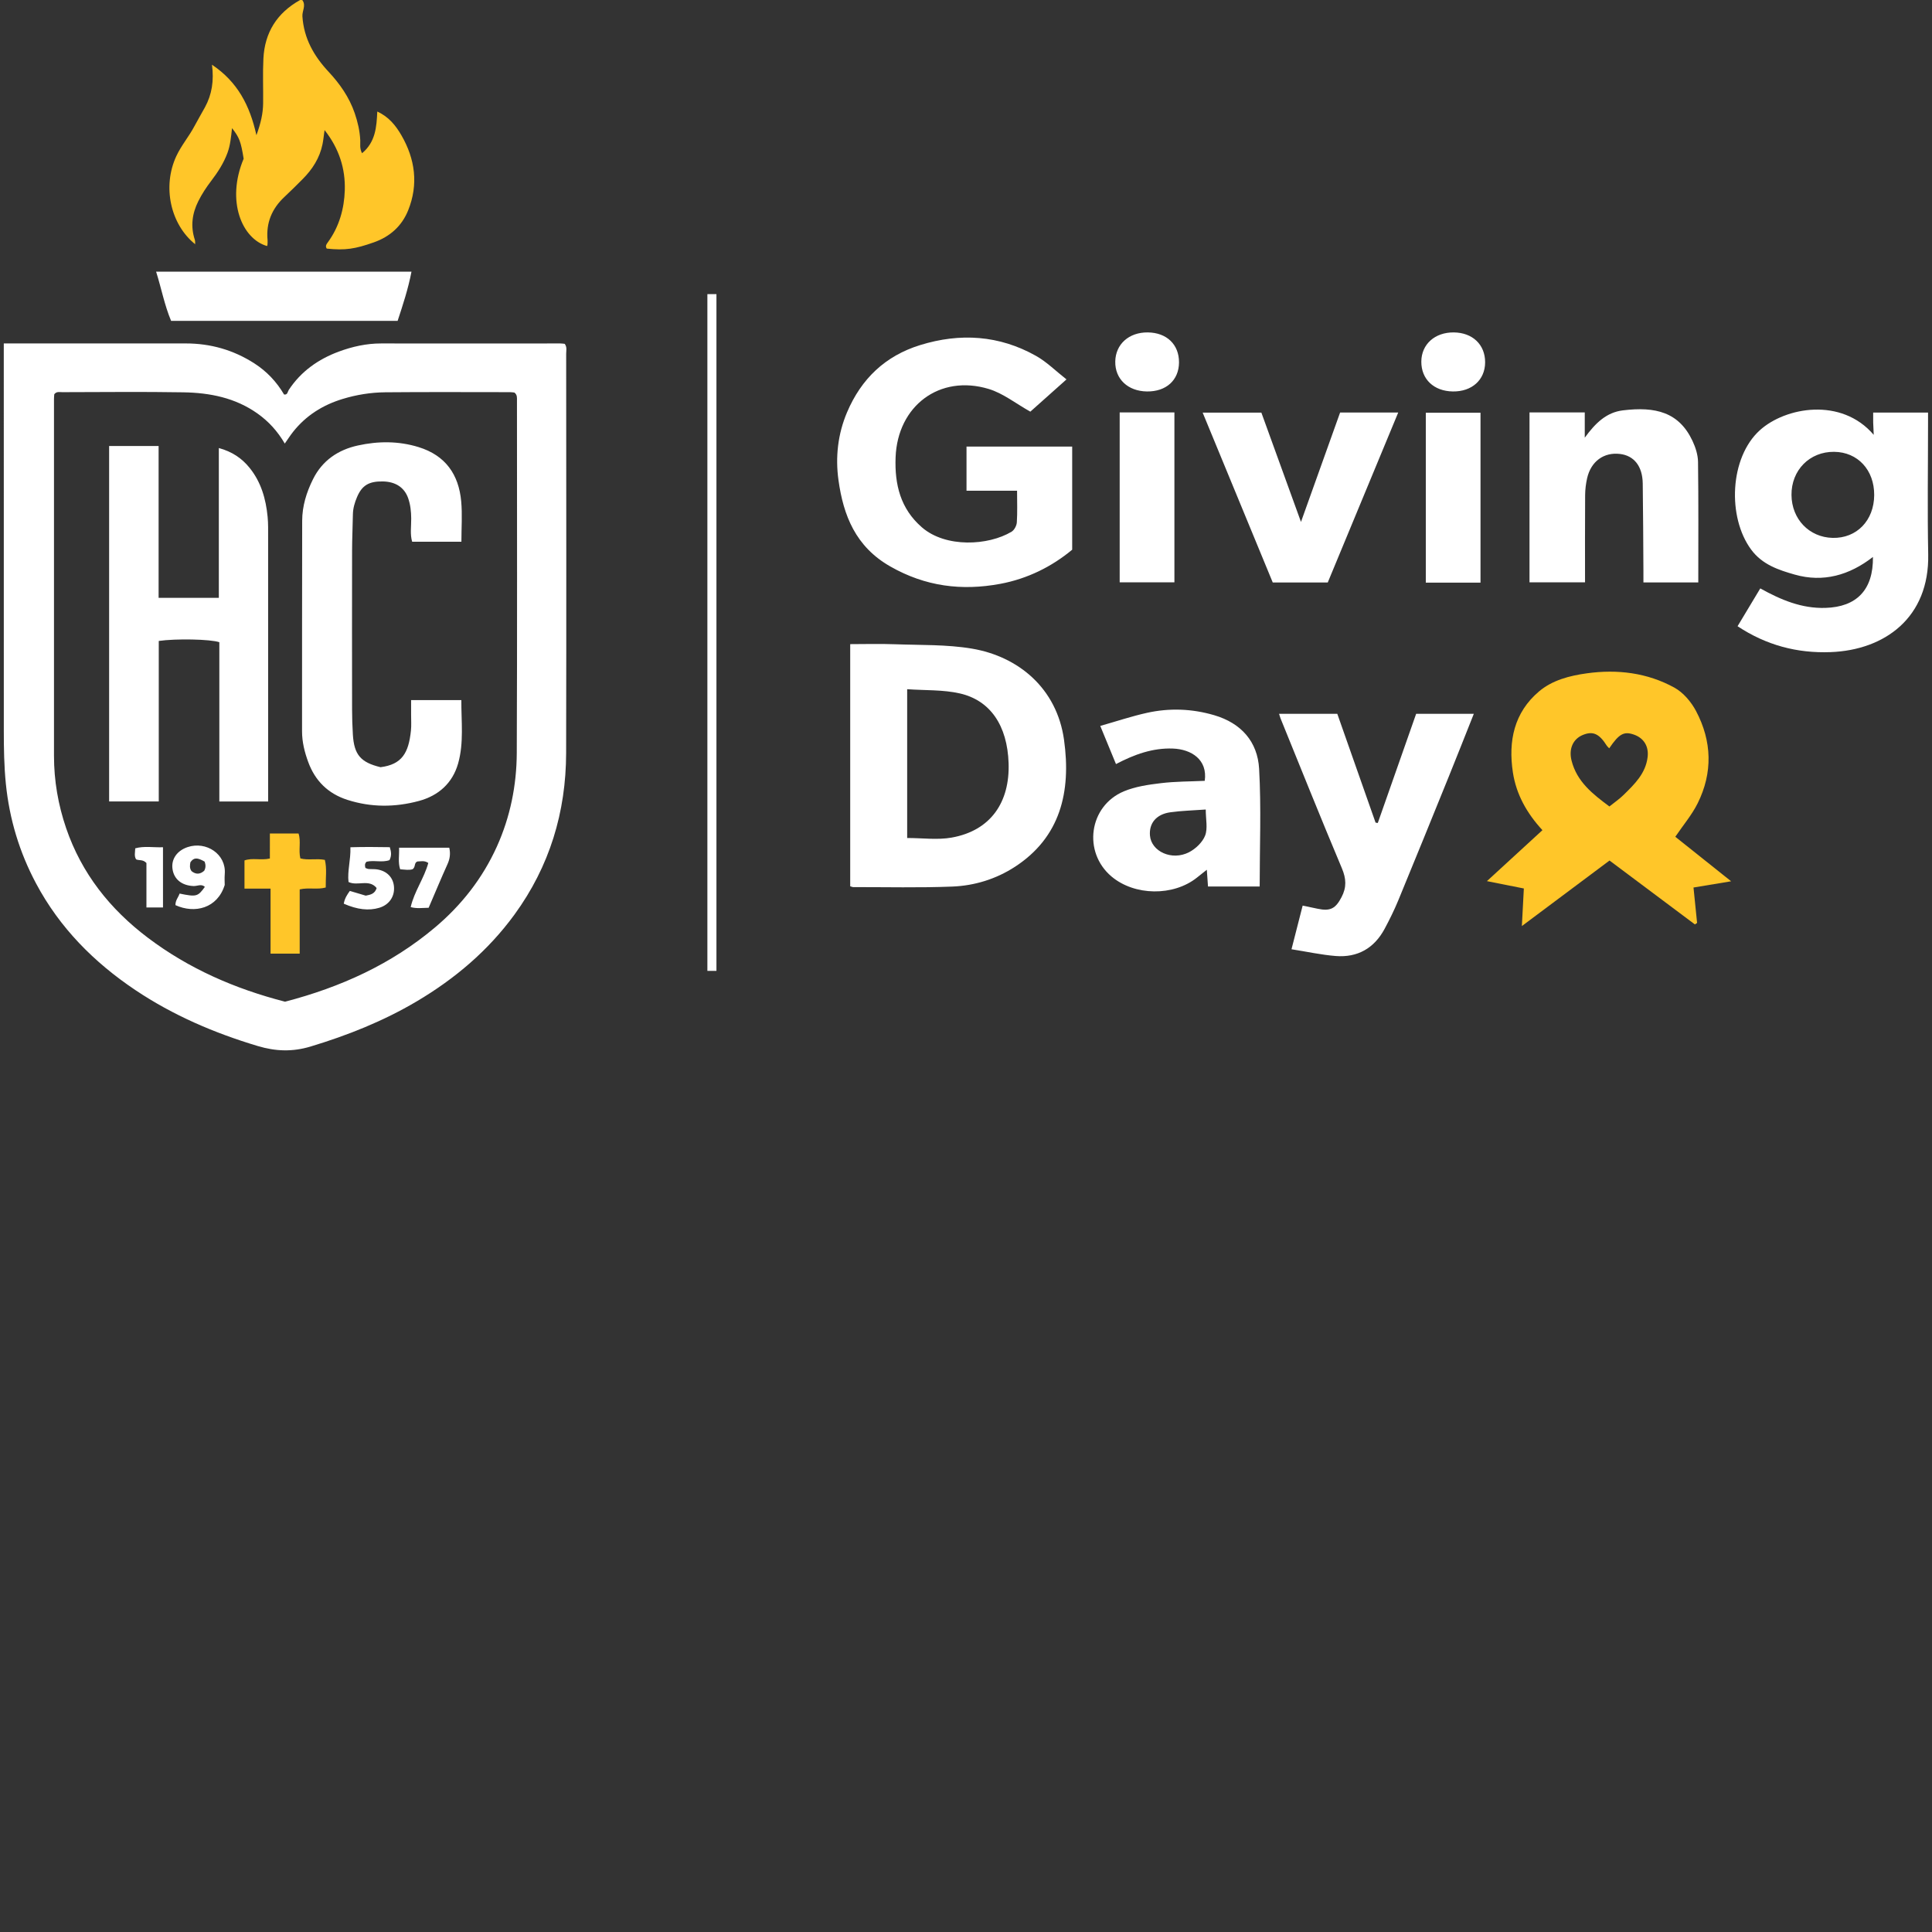 <?xml version="1.0" encoding="UTF-8"?>
<svg id="Layer_1" data-name="Layer 1" xmlns="http://www.w3.org/2000/svg" viewBox="0 0 1024 1024">
  <rect x="0" y="0" width="1024" height="1024" fill="#333333" stroke="none"/>
  <defs>
    <style>
      .cls-1 {
        fill: #fff;
      }

      .cls-2 {
        fill: #ffc629;
      }
    </style>
  </defs>
  <g id="giving-day">
    <path id="ribbon" class="cls-2" d="M788.097,467.019c10.271-9.429,19.717-18.101,29.421-27.012-8.262-8.962-13.888-18.962-15.663-30.657-2.509-16.536.62-31.738,13.927-42.94,7.05-5.936,16.179-8.282,25.308-9.543,16.2-2.24,31.977-.304,46.341,7.572,4.739,2.599,8.945,7.577,11.522,12.456,8.423,15.949,8.933,32.599.84,48.876-3.054,6.138-7.634,11.518-11.848,17.734,9.527,7.597,19.294,15.386,29.586,23.59-6.92,1.149-13.366,2.22-19.941,3.311.657,6.471,1.281,12.617,1.905,18.762-.383.265-.769.532-1.153.798-15.004-11.228-30.008-22.456-45.259-33.87-15.314,11.448-30.594,22.872-46.463,34.735.382-7.234.708-13.437,1.049-19.919-6.467-1.289-12.497-2.487-19.572-3.894ZM852.92,396.617c-.592-.624-1.006-.94-1.265-1.353-4.043-6.428-7.385-7.929-12.762-5.706-5.086,2.101-7.507,7.244-5.953,13.499,2.811,11.304,11.322,17.864,20.082,24.39,2.795-2.25,5.339-3.978,7.497-6.102,5.796-5.702,11.726-11.348,12.758-20.131.657-5.583-1.954-10.004-7.26-11.858-5.269-1.846-7.872-.451-13.097,7.26Z"/>
    <path id="day" class="cls-1" d="M450.625,469.739v-128.332c7.954,0,15.728-.239,23.48.053,13.711.514,27.626.061,41.063,2.33,24.7,4.172,44.976,21.102,48.786,48.301,3.88,27.711-2.018,51.769-26.087,67.379-9.967,6.465-21.322,9.959-33.083,10.428-17.483.698-35.01.263-52.518.288-.469.002-.936-.247-1.642-.447ZM480.821,444.157c8.07,0,16.03,1.122,23.552-.214,20.875-3.711,30.892-18.899,30.206-39.456-.667-19.982-9.725-33.287-25.845-36.957-8.907-2.028-18.382-1.557-27.913-2.236,0,26.928,0,52.695,0,78.862ZM684.521,503.127c2.197-8.597,3.99-15.608,5.914-23.134,2.768.579,5.345,1.106,7.917,1.656,6.82,1.461,9.555-.139,12.695-6.14,2.742-5.243,2.497-9.8.177-15.306-11.096-26.334-21.701-52.875-32.473-79.346-.302-.741-.496-1.526-.812-2.517h30.857c6.744,19.174,13.515,38.419,20.286,57.665.39.069.781.137,1.171.204,6.777-19.288,13.554-38.578,20.335-57.875h30.567c-4.49,11.275-8.788,22.222-13.205,33.117-8.896,21.948-17.803,43.893-26.84,65.784-2.126,5.147-4.606,10.169-7.244,15.08-5.526,10.288-14.333,15.314-25.926,14.388-7.66-.614-15.237-2.289-23.419-3.576ZM591.491,404.971c-2.689-6.526-5.241-12.725-8.327-20.218,8.623-2.45,16.579-5.122,24.727-6.928,11.924-2.644,23.864-2.222,35.679,1.248,14.319,4.206,22.981,14.049,23.788,28.421,1.161,20.608.296,41.332.296,62.377h-27.391c-.182-2.609-.365-5.226-.62-8.886-2.224,1.767-3.737,2.964-5.245,4.166-12.503,9.974-33.076,9.702-45.284-.596-15.296-12.903-11.993-37.33,6.524-45.119,6.102-2.566,13.019-3.546,19.672-4.349,7.705-.93,15.53-.869,23.227-1.234,1.593-11.196-7.044-16.742-16.895-17.107-10.62-.392-20.304,3.062-30.151,8.225ZM639.068,429.061c-6.769.502-12.858.628-18.843,1.477-7.397,1.049-11.263,5.824-10.724,12.315.704,8.464,11.616,13.511,20.675,8.86,3.525-1.809,7.177-5.273,8.56-8.841,1.473-3.798.332-8.613.332-13.811Z"/>
    <path id="separator" class="cls-1" d="M379.731,514.584h-4.802V155.894h4.802v358.69Z"/>
    <path id="giving" class="cls-1" d="M565.257,201.096c-7.344,6.55-13.666,12.191-19.158,17.091-7.717-4.315-14.419-9.719-22.056-12.028-26.043-7.876-48.323,8.954-49.36,36.21-.547,14.398,2.566,27.281,13.958,37.144,12.632,10.934,35.184,9.706,47.516,2.303,1.434-.861,2.666-3.184,2.778-4.91.355-5.408.131-10.853.131-16.803h-26.795v-23.419h56.006v54.674c-10.804,8.986-23.707,15.412-38.111,18.095-20.394,3.796-39.67,1.428-58.356-9.251-18.297-10.457-24.792-26.908-27.405-45.731-1.681-12.113-.373-24.351,4.547-35.945,7.542-17.77,20.249-29.894,38.721-35.614,21.208-6.567,41.914-5.261,61.42,5.708,5.673,3.184,10.437,7.985,16.165,12.477ZM993.115,230.484c-.131-2.889-.243-4.729-.29-6.573-.041-1.646-.008-3.295-.008-5.241h29.084v5.292c0,23.291-.369,46.589.086,69.87.655,33.505-23.023,50.716-51.7,51.802-17.846.675-34.19-3.686-49.345-13.721,4.062-6.761,8.038-13.376,12.046-20.047,11.016,6.124,21.918,10.696,34.474,10.335,16.553-.477,25.471-9.521,25.233-27.001-12.501,9.706-26.351,13.633-41.381,9.366-8.58-2.436-17.269-5.275-23.17-13.274-12.699-17.211-11.424-48.713,4.578-63.232,13.539-12.283,43.234-17.695,60.394,2.426ZM993.364,262.412c.075-13.307-8.713-22.803-21.224-22.936-12.991-.139-22.728,9.719-22.611,22.891.114,12.774,9.368,22.42,21.801,22.721,12.725.312,21.958-9.192,22.034-22.677ZM810.672,218.591h29.284v13.397c5.694-7.84,11.546-13.419,20.159-14.48,17.479-2.152,29.814,1.03,36.926,16.134,1.622,3.444,2.901,7.421,2.95,11.173.279,21.198.135,42.401.135,63.899h-29.076c0-1.934.01-3.752-.002-5.571-.108-15.635-.135-31.269-.363-46.901-.135-9.174-4.614-14.759-12.103-15.643-8.521-1.006-15.337,3.931-17.369,12.846-.671,2.948-1.042,6.028-1.063,9.051-.104,15.269-.049,30.541-.049,46.161h-29.431c.002-29.874.002-59.704.002-90.066ZM674.584,308.728c-12.222-29.619-24.559-59.517-37.146-90.023h31.116c6.846,18.894,13.752,37.948,20.992,57.924,7.099-19.849,13.89-38.839,20.735-57.975h30.8c-12.521,30.2-24.919,60.098-37.346,90.074h-29.149ZM593.455,218.595h29.009v90.049h-29.009v-90.049ZM784.697,308.822h-28.992v-90.058h28.992v90.058ZM753.332,191.641c.055-9.141,7.146-15.53,17.154-15.453,10.004.078,16.712,6.477,16.663,15.896-.049,9.266-7.011,15.537-17.103,15.396-10.076-.137-16.769-6.481-16.714-15.839ZM624.9,192.081c-.049,9.421-6.807,15.541-17.014,15.398-10.078-.141-16.916-6.595-16.773-15.834.143-9.192,7.217-15.551,17.205-15.459,10.061.094,16.63,6.391,16.581,15.896Z"/>
  </g>
  <g id="mark">
    <path id="yellow" class="cls-2" d="M103.526,129.508c-13.28-10.612-17.56-30.735-10.055-46.802,2.63-5.63,6.691-10.361,9.578-15.82,1.789-3.386,3.762-6.675,5.588-10.039,3.67-6.756,4.837-14.015,3.713-22.554,13.511,9.064,20.053,21.51,23.556,37.36,2.373-6.455,3.492-11.567,3.558-16.871.092-7.907-.247-15.836.145-23.727.675-13.805,7.205-24.192,19.329-30.971.316-.177.82-.022,1.308-.022,2.089,2.834-.151,5.716.037,8.592.761,11.716,6.102,21.059,13.876,29.384,6.01,6.44,10.983,13.57,13.86,21.981,1.581,4.629,2.685,9.364,2.925,14.288.102,2.069-.451,4.227.949,6.912,7.113-5.898,7.715-13.827,8.068-22.093,6.038,2.715,9.794,7.399,12.776,12.552,7.33,12.654,9.129,26.085,3.588,39.831-3.327,8.25-9.551,13.896-18.123,16.924-10.029,3.541-15.204,4.355-25.018,3.327-.916-1.328-.112-2.385.622-3.39,5.983-8.207,8.641-17.754,8.941-27.532.353-11.363-2.962-22.067-10.72-31.891-.435,3.038-.639,5.277-1.081,7.468-1.495,7.34-5.373,13.35-10.592,18.574-3.156,3.16-6.316,6.322-9.578,9.364-6.671,6.22-9.821,13.762-8.958,22.907.08.84-.016,1.697-.059,2.55-.01.204-.151.396-.231.596-13.195-3.766-21.816-23.792-12.387-46.287-1.483-9.129-2.25-11.208-6.161-16.206-.52,4.704-.9,9.021-2.405,13.103-2.009,5.453-5.116,10.259-8.615,14.839-2.599,3.397-4.935,6.958-6.846,10.779-3.278,6.552-4.19,13.346-1.858,20.439.257.777.135,1.677.188,2.517-.002.004.084-.082.084-.082ZM143.041,441.76h15.188c1.41,4.211-.118,8.754.969,13.211,4.221,1.124,8.523-.092,12.991.787,1.146,4.698.369,9.515.461,14.637-4.468,1.238-8.994-.096-13.805,1.002v34.056h-15.445v-34.48h-13.817v-14.921c4.168-1.526,8.721.075,13.452-1.028.006-4.194.006-8.378.006-13.264Z"/>
    <path id="blue" class="cls-1" d="M2.006,182.014h33.542c20.973.006,41.946.027,62.922.016,13.142-.006,25.253,3.45,36.332,10.565,6.595,4.237,11.797,9.765,15.755,16.495,1.901.316,1.871-1.479,2.47-2.389,6.487-9.847,15.665-16.312,26.485-20.324,7.179-2.662,14.69-4.355,22.505-4.339,31.673.059,63.35,0,95.021,0,.814,0,1.624.145,2.277.204,1.318,1.779.767,3.546.767,5.18.033,70.572.139,141.141-.022,211.706-.069,31.34-8.77,60.086-27.371,85.608-13.935,19.115-31.597,34.045-51.842,46.024-17.675,10.453-36.573,17.989-56.241,23.921-9.606,2.899-18.531,2.572-27.997-.267-23.009-6.899-44.845-16.249-64.823-29.625-21.975-14.717-40.17-33.054-52.699-56.589-8.807-16.538-14.1-34.082-15.985-52.801-.949-9.402-1.077-18.756-1.081-28.142-.033-65.867-.016-131.729-.016-197.596.002-2.317.002-4.631.002-7.648ZM151.083,530.92c29.551-7.715,56.31-19.853,79.454-39.337,14.117-11.883,25.227-26.1,32.803-42.858,7.103-15.712,10.484-32.497,10.559-49.651.267-62.234.108-124.476.102-186.71,0-1.469.237-3.027-1.334-4.296-.626-.059-1.469-.214-2.309-.214-22.044-.01-44.09-.129-66.135.069-7.672.069-15.267,1.285-22.666,3.546-10.5,3.203-19.388,8.786-26.234,17.432-1.512,1.907-2.817,3.976-4.382,6.198-3.9-6.642-8.582-11.738-14.417-15.89-11.814-8.405-25.329-11.036-39.327-11.271-21.397-.365-42.805-.108-64.211-.08-1.426,0-3.031-.477-4.221,1.098-.049.728-.151,1.581-.151,2.432-.006,63.093-.006,126.184,0,189.277,0,13.119,2.213,25.924,6.44,38.283,8.191,23.958,23.256,42.948,43.34,58.099,21.763,16.428,46.251,27.073,72.689,33.876ZM210.751,170.057h-120.066c-3.509-8.368-5.133-17.148-7.94-26.057h135.345c-1.742,9.08-4.51,17.464-7.34,26.057ZM142.119,424.816h-25.869v-84.435c-4.731-1.628-23.127-1.967-32.101-.669v85.058h-26.31v-188.377h26.228v80.472h31.918v-79.399c7.077,1.94,12.199,5.422,16.275,10.463,6.118,7.564,8.674,16.506,9.584,25.983.349,3.611.267,7.264.267,10.896.016,44.482.01,88.962.01,133.444-.002,2.081-.002,4.17-.002,6.565ZM201.719,406.627c11.357-1.463,14.855-7.57,16.087-19.362.29-2.754.08-5.555.092-8.335.01-2.523,0-5.041,0-7.86h26.626c-.069,11.277,1.404,22.634-1.714,33.595-2.952,10.377-10.345,17.058-20.818,19.865-12.621,3.386-25.243,3.45-37.834-.579-10.324-3.305-17.158-10.137-20.808-20.106-1.897-5.18-3.262-10.569-3.258-16.206.027-37.212-.022-74.417.069-111.628.016-7.789,2.287-15.096,5.753-22.056,4.939-9.91,13.291-15.537,23.733-17.834,10.736-2.362,21.573-2.448,32.283.873,14.176,4.398,21.204,14.48,22.511,28.693.643,6.958.112,14.031.112,21.451h-26.096c-1.183-3.917-.471-8.18-.508-12.358-.033-3.67-.396-7.242-1.601-10.694-2.003-5.732-6.697-8.796-13.419-8.915-7.383-.129-11.053,2.085-13.676,8.246-1.259,2.962-2.164,5.996-2.213,9.268-.096,6.412-.418,12.825-.428,19.237-.049,28.013-.037,56.03,0,84.044.006,4.49.145,8.984.422,13.462.673,10.632,4.145,14.668,14.684,17.201ZM92.988,479.743c-.033-2.679,1.612-4.211,2.191-6.134,8.909,1.838,9.696,1.624,13.409-3.558-1.881-1.73-4.033-.349-5.989-.428-6.253-.251-10.467-3.594-11.191-9.192-.669-5.186,2.497-9.584,8.015-11.442,9.847-3.317,20.535,3.707,19.708,14.16-.182,2.326-.027,4.672-.027,5.904-3.845,12.438-15.943,15.343-26.116,10.692ZM101.507,461.711c2.283,1.854,4.527,1.769,6.718-.188.91-1.612.824-3.225.237-4.849-3.98-2.271-5.753-2.224-7.544.343-.269,1.495-.537,3.14.59,4.694ZM182.207,478.972c.488-2.823,1.752-4.741,3.215-6.767,2.936.873,5.759,1.714,8.431,2.507,2.54-.481,4.833-.942,5.775-4.029-3.986-4.971-10.082-.873-14.904-3.209-.669-5.887,1.226-11.679,1.002-18.413,7.103-.214,13.988-.151,20.877-.033.824,2.577.991,4.586-.165,6.856-3.96,1.42-8.319-.108-12.167.857-1.098,1.114-.879,2.132-.6,3.288.551.188,1.12.508,1.71.557,1.489.129,3.011-.016,4.478.214,5.265.814,8.625,4.355,8.974,9.294.369,5.222-2.679,9.525-7.827,11.053-5.535,1.655-11.646.973-18.799-2.177ZM227.193,481.136c-3.417.059-6.369.53-9.521-.359,1.928-8.384,7.169-15.349,9.333-23.391-2.095-1.452-4.019-.798-5.781-.787-1.865.728-.836,2.834-2.491,4.076-1.789.659-4.104.237-6.638.065-1.226-3.703-.408-7.419-.579-11.438h26.604c.718,3.133.353,5.851-.926,8.69-3.39,7.511-6.557,15.135-10,23.144ZM86.393,480.985h-8.78v-23.582c-1.944-2.042-3.894-1.173-5.481-1.934-1.087-1.726-.53-3.633-.451-5.838,4.721-1.324,9.541-.386,14.71-.573.002,10.708.002,21.204.002,31.928Z"/>
  </g>
</svg>